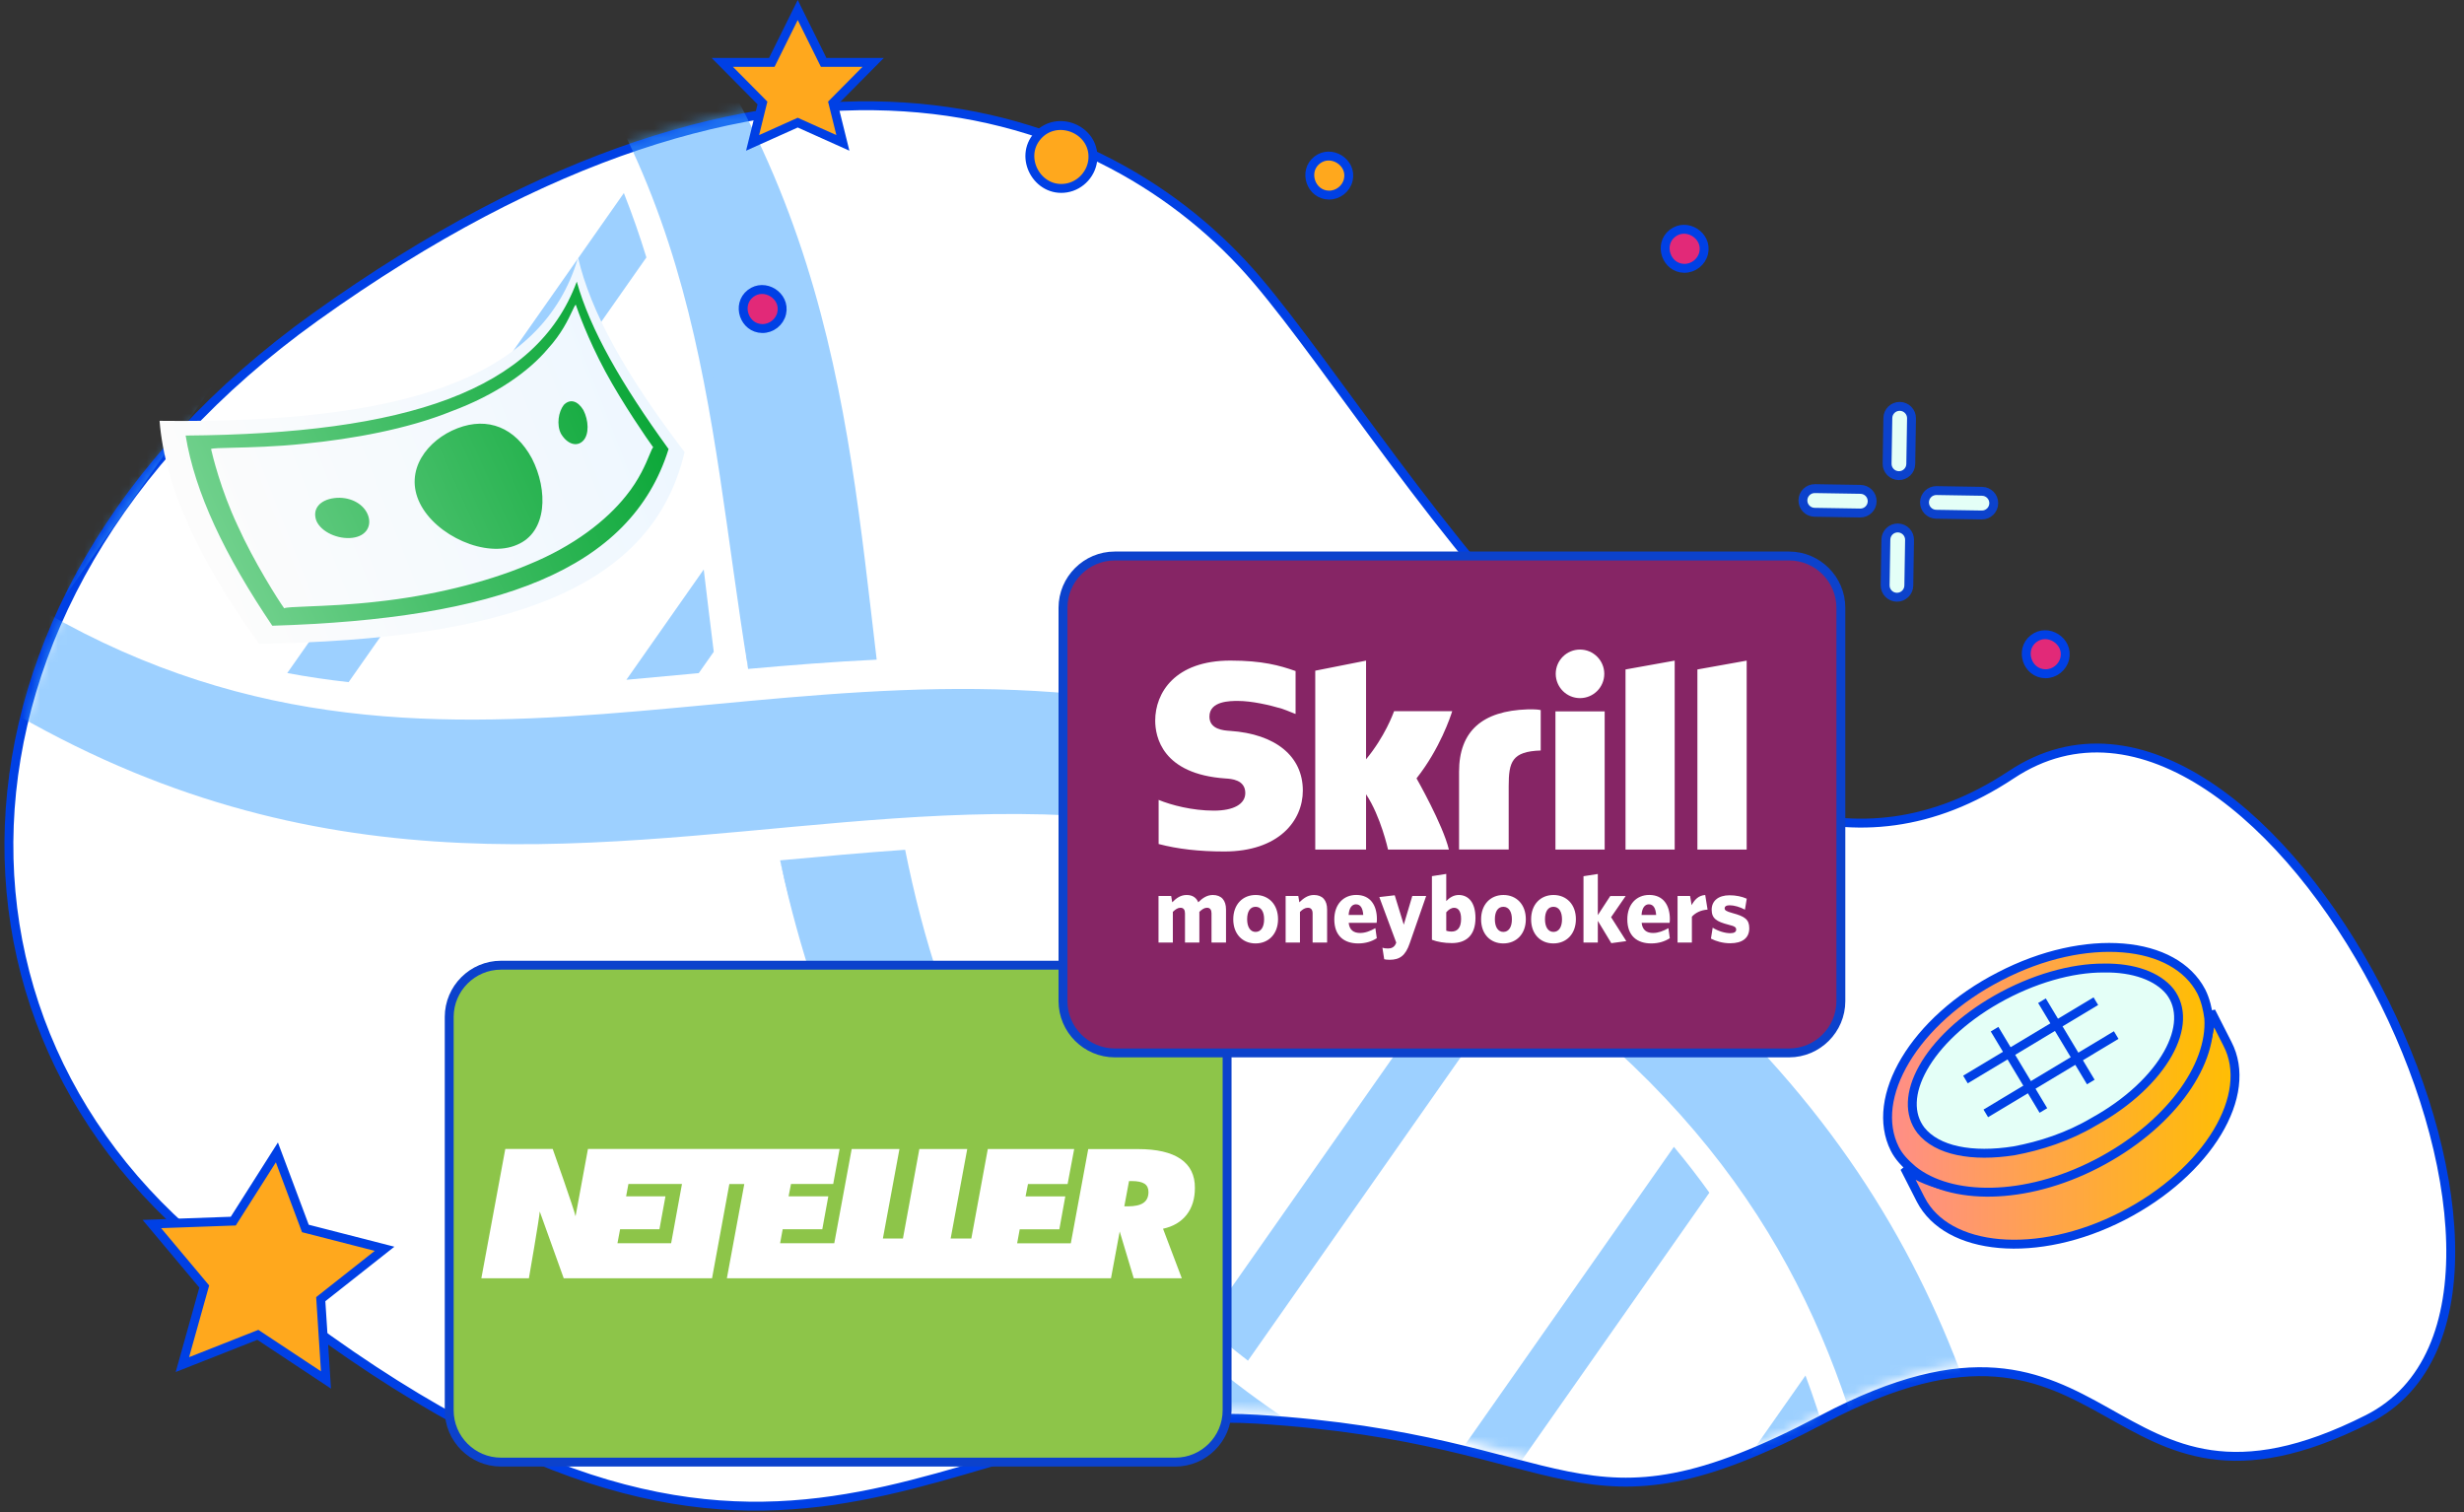 <svg width="277" height="170" viewBox="0 0 277 170" fill="none" xmlns="http://www.w3.org/2000/svg">
<rect x="0" y="0" width="277" height="170" fill="#333333" stroke="none"/>
<path d="M35.433 35.646C-9.489 67.823 -9.169 119.541 28.891 144.531C87.878 191.105 105.183 157.317 141.312 159.535C177.442 161.753 176.969 174.281 204.919 159.535C238.304 141.922 235.906 174.818 266.172 159.535C293.528 145.721 254.873 67.996 226.106 87.086C190.647 110.616 158.271 51.442 141.312 31.481C124.354 11.521 87.765 -1.839 35.433 35.646Z" fill="white" stroke="#0040E5"/>
<mask id="mask0" mask-type="alpha" maskUnits="userSpaceOnUse" x="1" y="11" width="276" height="158">
<path d="M35.922 34.748C-9 66.908 -8.68 118.599 29.381 143.576C88.367 190.126 105.672 156.355 141.802 158.572C177.931 160.788 177.458 173.31 205.409 158.572C238.793 140.968 236.396 173.847 266.662 158.572C294.017 144.765 255.363 67.08 226.595 86.16C191.136 109.678 158.76 50.535 141.802 30.585C124.843 10.634 88.255 -2.718 35.922 34.748Z" fill="#98FFF3"/>
</mask>
<g mask="url(#mask0)">
<g opacity="0.5">
<path d="M182.211 103.609C219.388 132.988 225.381 164.462 230.635 198.306C235.2 227.742 239.513 255.543 270.836 280.294C274.595 283.264 276.104 287.692 274.197 290.181C272.294 292.666 267.701 292.271 263.936 289.297C246.582 275.586 234.45 259.97 226.854 241.568C208.019 195.955 223.265 150.501 175.314 112.609C110.49 61.4 59.021 127.358 -15.132 68.774C-18.897 65.8 -20.401 61.376 -18.494 58.887C-16.591 56.402 -12 56.789 -8.23 59.767C39.74 97.658 79.339 71.488 127.539 78.826C146.956 81.788 164.841 89.885 182.211 103.609Z" fill="#3CA1FF"/>
<path d="M232.66 188.918C261.525 187.365 289.546 186.532 319.475 211.355C320.885 212.523 322.26 213.715 323.572 214.907C327.116 218.122 331.841 218.974 334.127 216.809C336.412 214.644 335.393 210.284 331.849 207.069C294.53 173.213 261.643 173.162 229.934 174.775C230.992 179.51 231.864 184.227 232.66 188.918Z" fill="#3CA1FF"/>
<path d="M208.708 175.749C184.521 176.319 160.607 173.572 135.47 152.725C113.783 134.742 105.78 115.496 101.755 95.526C97.102 95.846 92.419 96.28 87.701 96.714C92.584 118.319 102.493 140.111 128.076 161.329C158.182 186.302 185.243 190.157 211.126 189.816C210.385 185.078 209.619 180.384 208.708 175.749Z" fill="#3CA1FF"/>
<path d="M53.709 -8.434C79.436 17.292 80.379 45.826 84.102 75.195C88.874 74.77 93.686 74.383 98.556 74.153C95.079 44.85 92.765 14.467 62.91 -15.393C59.544 -18.763 54.754 -19.925 52.22 -18.007C49.68 -16.083 50.345 -11.796 53.709 -8.434Z" fill="#3CA1FF"/>
<path d="M232.663 188.917C264.232 186.129 293.935 186.954 323.575 214.907C291.337 186.874 263.441 188.314 232.663 188.917Z" fill="#3CA1FF"/>
<path d="M87.701 96.714C88.338 99.187 89.219 102.631 90.252 105.843C97.501 128.848 110.862 147.857 133.871 165.313C153.243 179.899 171.915 186.598 192.279 188.823C199.443 189.625 204.647 189.71 211.123 189.819C198.844 190.083 186.728 189.732 172.798 185.941C151.584 180.234 131.709 167.108 116.148 150.907C100.111 134.196 92.551 117.62 88.192 98.977L87.701 96.714Z" fill="#3CA1FF"/>
<path d="M53.71 -8.435C79.718 16.4 81.531 46.446 84.103 75.194C79.327 45.922 79.272 18.398 53.71 -8.435Z" fill="#3CA1FF"/>
<path d="M202.97 154.625L190.842 171.922C193.297 172.104 195.75 172.21 198.214 172.261L205.407 162.003C204.686 159.525 203.879 157.065 202.97 154.625Z" fill="#3CA1FF"/>
<path d="M188.178 128.918L162.386 165.698C164.422 166.505 166.455 167.219 168.485 167.849L192.167 134.072C190.929 132.342 189.604 130.622 188.178 128.918Z" fill="#3CA1FF"/>
<path d="M164.081 108.166L135.448 149.004C136.984 150.332 138.6 151.649 140.294 152.956L169.274 111.624C167.535 110.384 165.809 109.236 164.081 108.166Z" fill="#3CA1FF"/>
<path d="M133.612 96.501L114.759 123.391C115.808 125.387 116.95 127.366 118.206 129.334L140.235 97.917C138.019 97.354 135.814 96.886 133.612 96.501Z" fill="#3CA1FF"/>
<path d="M78.068 75.713C78.229 75.699 78.389 75.685 78.553 75.668L80.24 73.266C79.847 70.164 79.483 67.081 79.114 64.015L70.417 76.416C72.953 76.193 75.502 75.952 78.068 75.713Z" fill="#3CA1FF"/>
<path d="M39.191 76.681L72.667 28.938C71.92 26.503 71.078 24.088 70.134 21.701L32.293 75.658C34.597 76.091 36.893 76.425 39.191 76.681Z" fill="#3CA1FF"/>
<path d="M7.462 66.814L55.746 -2.041C54.392 -3.606 52.948 -5.158 51.412 -6.692C51.407 -6.696 51.407 -6.696 51.401 -6.701L2.079 63.635C3.881 64.787 5.675 65.84 7.462 66.814Z" fill="#3CA1FF"/>
</g>
</g>
<path d="M29.203 150.196L28.986 150.053L28.744 150.148L20.505 153.397L22.89 144.873L22.962 144.62L22.792 144.417L17.074 137.596L25.962 137.277L26.225 137.268L26.366 137.045L31.128 129.543L34.239 137.851L34.33 138.095L34.583 138.159L43.233 140.379L36.265 145.88L36.059 146.043L36.076 146.305L36.646 155.125L29.203 150.196Z" fill="#FFA81D" stroke="#0040E5"/>
<path d="M245.27 122.382C247.354 119.564 248.545 116.538 248.564 113.715L250.405 117.332L250.407 117.337C251.893 120.189 251.392 123.762 249.258 127.298C247.128 130.828 243.406 134.246 238.624 136.7C233.845 139.153 228.896 140.148 224.775 139.79C220.648 139.432 217.428 137.731 215.939 134.874C215.938 134.873 215.938 134.873 215.938 134.872L214.109 131.28C216.443 132.991 219.688 133.815 223.308 133.737C227.109 133.656 231.363 132.58 235.509 130.443C239.655 128.305 243.003 125.449 245.27 122.382Z" fill="url(#paint0_linear)" stroke="#0040E5"/>
<path d="M224.786 109.765L224.788 109.764C229.633 107.247 234.581 106.222 238.684 106.564C242.792 106.906 245.98 108.605 247.47 111.462C247.943 112.408 248.187 113.488 248.311 114.474C248.487 117.184 247.372 120.221 245.172 123.123C242.973 126.024 239.715 128.754 235.689 130.83C231.665 132.905 227.559 133.936 223.925 134.014C220.288 134.092 217.163 133.216 215.048 131.528C214.172 130.776 213.471 130.064 213.007 129.136C211.579 126.28 212.082 122.703 214.201 119.166C216.316 115.637 220.005 112.218 224.786 109.765Z" fill="url(#paint1_linear)" stroke="#0040E5"/>
<path d="M235.408 126.081L235.401 126.084L235.395 126.088C232.489 127.812 229.365 128.813 226.436 129.361C224.082 129.734 221.905 129.735 220.089 129.348C218.272 128.962 216.848 128.194 215.941 127.055C214.565 125.258 214.673 122.758 216.186 120.055C217.696 117.357 220.565 114.56 224.476 112.335C228.51 110.041 232.902 108.799 236.496 108.82L236.496 108.82L236.507 108.819C239.853 108.763 242.551 109.734 243.952 111.472C245.326 113.269 245.218 115.769 243.705 118.457C242.194 121.14 239.323 123.91 235.408 126.081Z" fill="#E4FFF7" stroke="#0040E5"/>
<line x1="235.614" y1="112.545" x2="220.954" y2="121.35" stroke="#0040E5"/>
<line x1="235.045" y1="121.631" x2="229.555" y2="112.491" stroke="#0040E5"/>
<line x1="237.901" y1="116.353" x2="223.241" y2="125.158" stroke="#0040E5"/>
<line x1="229.717" y1="124.832" x2="224.227" y2="115.692" stroke="#0040E5"/>
<path d="M17.938 47.306C45.402 47.63 60.978 42.594 64.987 28.961C66.388 35.019 70.318 42.125 76.962 50.817C73.334 66.243 57.082 71.898 29.124 72.371C22.437 63.068 18.529 54.776 17.938 47.306Z" fill="url(#paint2_linear)"/>
<path fill-rule="evenodd" clip-rule="evenodd" d="M64.839 31.658C66.34 37.032 69.863 43.173 75.161 50.479C70.901 64.151 55.797 69.576 30.61 70.34C25.269 62.424 21.915 55.383 20.869 48.961C45.632 48.777 60.311 43.932 64.839 31.658ZM26.703 59.064C28.512 63.104 31.368 67.6 31.952 68.383C32.091 68.273 33.075 68.233 34.589 68.172C36.579 68.092 39.484 67.975 42.582 67.611C48.146 67.007 54.456 65.567 59.427 63.459C64.506 61.387 68.174 58.504 70.37 55.747C71.862 53.919 72.601 52.133 73.021 51.119C73.21 50.663 73.334 50.362 73.433 50.283C72.849 49.499 69.997 45.364 68.049 41.756C66.028 38.006 64.912 34.784 64.726 34.247C64.629 34.324 64.505 34.588 64.319 34.985C63.888 35.904 63.122 37.534 61.585 39.209C59.459 41.749 55.752 44.381 50.742 46.237C45.805 48.236 39.6 49.352 34.179 49.883C31.035 50.217 28.102 50.285 26.143 50.331C24.79 50.362 23.901 50.383 23.726 50.473C23.878 51.118 24.786 54.989 26.703 59.064ZM65.584 46.099C64.96 45.064 64.094 44.787 63.384 45.514C62.782 46.276 62.548 47.752 63.063 48.752C63.76 49.93 64.842 50.277 65.552 49.55C66.263 48.823 66.172 47.242 65.584 46.099ZM37.592 55.988C39.207 55.79 40.761 56.526 41.315 57.778C41.869 59.029 41.236 60.259 39.621 60.457C38.006 60.656 36.127 59.816 35.574 58.564C35.054 57.204 35.977 56.187 37.592 55.988ZM59.79 51.522C57.916 48.058 54.846 46.836 51.447 48.134C48.048 49.432 45.393 52.878 47.197 56.559C49.002 60.239 54.639 62.761 58.107 61.247C61.541 59.84 61.629 55.095 59.79 51.522Z" fill="url(#paint3_linear)"/>
<path d="M188.009 26.229L188.009 26.229C189.599 24.982 191.976 26.48 191.524 28.448L191.524 28.448C191.295 29.449 190.367 30.179 189.336 30.163C187.314 30.13 186.418 27.478 188.009 26.229Z" fill="#E22978" stroke="#0040E5"/>
<path d="M84.361 32.999L84.361 32.999C85.951 31.752 88.327 33.25 87.876 35.217L87.876 35.218C87.647 36.218 86.718 36.949 85.688 36.932C83.665 36.9 82.769 34.248 84.361 32.999Z" fill="#E22978" stroke="#0040E5"/>
<path d="M116.655 15.261L116.655 15.261C118.83 12.829 123.026 14.53 122.865 17.793L122.865 17.793C122.783 19.449 121.516 20.87 119.874 21.135C116.647 21.655 114.474 17.699 116.655 15.261Z" fill="#FFA81D" stroke="#0040E5"/>
<path d="M148.059 17.999L148.059 17.999C149.648 16.752 152.025 18.25 151.574 20.217L151.574 20.218C151.345 21.218 150.416 21.949 149.386 21.932C147.363 21.9 146.467 19.247 148.059 17.999Z" fill="#FFA81D" stroke="#0040E5"/>
<path d="M228.602 71.805L228.602 71.805C230.191 70.558 232.568 72.055 232.117 74.023L232.117 74.023C231.888 75.024 230.959 75.755 229.929 75.738C227.906 75.705 227.01 73.053 228.602 71.805Z" fill="#E22978" stroke="#0040E5"/>
<path d="M92.458 6.737L92.596 7.015H92.906H98.16L93.841 11.375L93.644 11.575L93.711 11.847L94.755 16.063L89.884 13.877L89.68 13.785L89.475 13.877L84.604 16.063L85.648 11.847L85.715 11.575L85.518 11.375L81.199 7.015H86.453H86.763L86.901 6.737L89.68 1.127L92.458 6.737Z" fill="#FFA81D" stroke="#0040E5"/>
<path d="M132.13 164.359H56.318C53.119 164.359 50.5 161.74 50.5 158.542V114.318C50.5 111.119 53.119 108.5 56.318 108.5H132.13C135.329 108.5 137.948 111.119 137.948 114.318V158.542C137.948 161.74 135.329 164.359 132.13 164.359Z" fill="#8DC549" stroke="#0C42CC"/>
<path d="M128.542 135.217C128.175 135.476 127.575 135.608 126.785 135.608H126.394L126.924 132.765H127.221C127.878 132.765 128.358 132.867 128.662 133.062C128.959 133.252 129.11 133.574 129.11 133.991C129.11 134.547 128.921 134.958 128.542 135.217ZM75.448 139.759H69.414L69.711 138.18H74.134L74.81 134.484H70.387L70.646 133.094H76.667L75.448 139.759ZM132.718 130.276C131.631 129.537 130.039 129.171 127.935 129.171H122.338L120.379 139.765H114.346L114.636 138.186H119.09L119.76 134.49H115.293L115.565 133.1H120.019L120.758 129.164H111.048L109.197 139.222H106.872L108.736 129.164H103.353L101.508 139.222H99.253L101.116 129.164H95.746L93.788 139.759H87.698L87.988 138.18H92.442L93.118 134.484H88.652L88.923 133.094H93.668L94.388 129.158H66.097L64.701 136.727C64.562 135.987 62.136 129.158 62.136 129.158H56.804L54.113 143.695H59.458C59.458 143.695 60.645 136.872 60.677 136.183L63.374 143.695H63.431H80.047L81.993 133.1H83.673L81.715 143.695H124.896L125.875 138.432L127.455 143.695H132.857L130.746 138.123C131.884 137.883 132.774 137.352 133.4 136.556C134.019 135.76 134.329 134.749 134.329 133.543C134.341 132.108 133.804 131.015 132.718 130.276Z" fill="white"/>
<path d="M201.13 118.359H125.318C122.119 118.359 119.5 115.74 119.5 112.542V68.318C119.5 65.119 122.119 62.5 125.318 62.5H201.13C204.329 62.5 206.948 65.119 206.948 68.318V112.542C206.948 115.74 204.329 118.359 201.13 118.359Z" fill="#862565" stroke="#0C42CC"/>
<path d="M182.739 75.255L188.267 74.263V95.503H182.739V75.255ZM190.82 75.255V95.503H196.36V74.263L190.82 75.255ZM174.861 95.503H180.396V79.968H174.861V95.503ZM138.282 82.16C137.581 82.116 135.963 82.008 135.963 80.555C135.963 78.793 138.295 78.793 139.166 78.793C140.708 78.793 142.698 79.247 144.119 79.671C144.119 79.671 144.915 79.949 145.585 80.239L145.648 80.252V80.189V75.431L145.566 75.406C143.886 74.819 141.933 74.257 138.32 74.257C132.078 74.257 129.867 77.889 129.867 81.004C129.867 82.798 130.637 87.025 137.783 87.511C138.389 87.549 139.994 87.637 139.994 89.147C139.994 90.392 138.68 91.125 136.462 91.125C134.036 91.125 131.68 90.506 130.252 89.918V94.877C132.394 95.44 134.807 95.718 137.631 95.718C143.734 95.718 146.463 92.281 146.463 88.869C146.463 85.016 143.406 82.507 138.282 82.16ZM171.74 79.74C166.623 79.904 164.026 82.198 164.026 86.759V95.496H169.605V88.376C169.605 85.647 169.965 84.472 173.206 84.365V79.822C172.663 79.702 171.74 79.74 171.74 79.74ZM156.723 79.949C156.597 80.258 155.712 82.76 153.571 85.357V74.263L147.859 75.394V95.503H153.571V89.286C155.226 91.769 156.041 95.503 156.041 95.503H162.883C162.207 92.692 159.244 87.498 159.244 87.498C161.897 84.131 163.066 80.543 163.256 79.949H156.723ZM177.622 78.477C179.126 78.477 180.351 77.257 180.351 75.747C180.351 74.244 179.126 73.018 177.622 73.018C176.119 73.018 174.893 74.237 174.893 75.747C174.899 77.257 176.119 78.477 177.622 78.477Z" fill="white"/>
<path d="M136.197 105.952V102.673C136.197 102.301 136.058 102.042 135.685 102.042C135.394 102.042 135.123 102.225 134.832 102.503V105.952H133.215V102.673C133.215 102.301 133.076 102.042 132.703 102.042C132.406 102.042 132.141 102.225 131.85 102.503V105.952H130.239V100.715H131.661L131.781 101.429C132.248 100.949 132.735 100.607 133.404 100.607C134.118 100.607 134.516 100.961 134.706 101.429C135.173 100.961 135.691 100.607 136.342 100.607C137.315 100.607 137.827 101.214 137.827 102.231V105.952H136.197ZM141.144 106.053C139.703 106.053 138.642 105.017 138.642 103.343C138.642 101.662 139.709 100.607 141.156 100.607C142.609 100.607 143.677 101.656 143.677 103.33C143.671 105.011 142.597 106.053 141.144 106.053ZM141.15 101.934C140.531 101.934 140.202 102.477 140.202 103.337C140.202 104.183 140.543 104.758 141.15 104.758C141.769 104.758 142.11 104.19 142.11 103.349C142.117 102.496 141.775 101.934 141.15 101.934ZM147.562 105.952V102.673C147.562 102.301 147.411 102.042 147.025 102.042C146.716 102.042 146.425 102.225 146.141 102.509V105.952H144.53V100.715H145.951L146.071 101.429C146.539 100.968 147.044 100.607 147.708 100.607C148.681 100.607 149.192 101.214 149.192 102.231V105.952H147.562V105.952ZM154.758 103.735H151.618C151.7 104.556 152.193 104.878 152.901 104.878C153.476 104.878 154.044 104.663 154.619 104.335L154.777 105.466C154.215 105.832 153.514 106.053 152.692 106.053C151.119 106.053 150.001 105.219 150.001 103.349C150.001 101.637 151.05 100.601 152.471 100.601C154.076 100.601 154.79 101.795 154.79 103.318C154.79 103.482 154.783 103.653 154.758 103.735ZM152.433 101.656C151.985 101.656 151.663 102.054 151.612 102.85H153.255C153.204 102.06 152.926 101.656 152.433 101.656ZM158.473 106.053C158.006 107.418 157.361 107.892 156.218 107.892C155.895 107.892 155.756 107.86 155.611 107.829L155.409 106.533C155.58 106.59 155.737 106.622 156.047 106.622C156.413 106.622 156.729 106.483 156.9 106.116L156.963 105.959L155.061 100.841L156.793 100.639L157.81 103.943L158.77 100.715H160.33L158.473 106.053ZM163.218 106.015C162.371 106.015 161.581 105.876 160.975 105.643V98.491L162.586 98.238V101.29C162.921 100.949 163.369 100.607 163.988 100.607C165.056 100.607 165.871 101.422 165.871 103.191C165.871 105.137 164.829 106.015 163.218 106.015ZM163.477 102.048C163.135 102.048 162.858 102.25 162.586 102.553V104.625C162.801 104.689 162.927 104.72 163.173 104.72C163.805 104.72 164.254 104.335 164.254 103.299C164.254 102.421 163.932 102.048 163.477 102.048ZM168.998 106.053C167.558 106.053 166.503 105.017 166.503 103.343C166.503 101.662 167.571 100.607 169.011 100.607C170.464 100.607 171.532 101.656 171.532 103.33C171.532 105.011 170.451 106.053 168.998 106.053ZM169.005 101.934C168.385 101.934 168.051 102.477 168.051 103.337C168.051 104.183 168.392 104.758 169.005 104.758C169.624 104.758 169.965 104.19 169.965 103.349C169.971 102.496 169.624 101.934 169.005 101.934ZM174.627 106.053C173.187 106.053 172.126 105.017 172.126 103.343C172.126 101.662 173.193 100.607 174.64 100.607C176.093 100.607 177.161 101.656 177.161 103.33C177.154 105.011 176.08 106.053 174.627 106.053ZM174.64 101.934C174.021 101.934 173.686 102.477 173.686 103.337C173.686 104.183 174.027 104.758 174.64 104.758C175.259 104.758 175.6 104.19 175.6 103.349C175.6 102.496 175.259 101.934 174.64 101.934ZM181.141 106.022L179.625 103.514V105.952H178.014V98.497L179.625 98.245V102.869L181.027 100.721H182.758L181.116 103.103L182.828 105.794L181.141 106.022ZM187.692 103.735H184.552C184.635 104.556 185.127 104.878 185.835 104.878C186.41 104.878 186.978 104.663 187.56 104.335L187.718 105.466C187.149 105.832 186.454 106.053 185.633 106.053C184.06 106.053 182.941 105.219 182.941 103.349C182.941 101.637 183.99 100.601 185.405 100.601C187.01 100.601 187.724 101.795 187.724 103.318C187.724 103.482 187.711 103.653 187.692 103.735ZM185.361 101.656C184.913 101.656 184.59 102.054 184.54 102.85H186.182C186.126 102.06 185.854 101.656 185.361 101.656ZM190.2 103.046V105.952H188.589V100.715H189.998L190.169 101.751C190.491 101.157 190.927 100.664 191.698 100.607L191.963 102.25C191.18 102.307 190.592 102.616 190.2 103.046ZM194.503 106.034C193.669 106.034 192.892 105.801 192.342 105.51L192.538 104.284C193.157 104.67 193.915 104.903 194.515 104.903C194.964 104.903 195.179 104.752 195.179 104.505C195.179 104.24 195.034 104.12 194.294 103.943C192.98 103.602 192.424 103.248 192.424 102.263C192.424 101.29 193.151 100.639 194.433 100.639C195.141 100.639 195.823 100.778 196.367 101.024L196.164 102.256C195.596 101.947 194.945 101.764 194.44 101.764C194.054 101.764 193.884 101.903 193.884 102.105C193.884 102.32 194.035 102.44 194.768 102.642C196.158 103.014 196.651 103.368 196.651 104.341C196.651 105.434 195.893 106.034 194.503 106.034Z" fill="white"/>
<path d="M213.455 53.468C212.72 53.456 212.134 52.85 212.146 52.116L212.229 46.99C212.241 46.255 212.846 45.669 213.581 45.681C214.316 45.693 214.902 46.298 214.89 47.033L214.807 52.158C214.796 52.893 214.19 53.48 213.455 53.468Z" fill="#E4FFF7" stroke="#0C42CC"/>
<path d="M213.235 67.136C212.5 67.124 211.914 66.519 211.926 65.784L212.009 60.658C212.02 59.923 212.626 59.337 213.361 59.349C214.095 59.361 214.682 59.966 214.67 60.701L214.587 65.826C214.575 66.561 213.97 67.147 213.235 67.136Z" fill="#E4FFF7" stroke="#0C42CC"/>
<path d="M222.784 57.89L217.658 57.808C216.923 57.796 216.337 57.191 216.349 56.456C216.361 55.721 216.966 55.135 217.701 55.146L222.826 55.229C223.561 55.241 224.147 55.846 224.136 56.581C224.124 57.316 223.518 57.902 222.784 57.89Z" fill="#E4FFF7" stroke="#0C42CC"/>
<path d="M209.116 57.67L203.99 57.587C203.255 57.575 202.669 56.97 202.681 56.235C202.693 55.5 203.298 54.914 204.033 54.926L209.158 55.009C209.893 55.02 210.479 55.626 210.468 56.361C210.456 57.096 209.85 57.682 209.116 57.67Z" fill="#E4FFF7" stroke="#0C42CC"/>
<defs>
<linearGradient id="paint0_linear" x1="212.218" y1="125.742" x2="251.689" y2="125.742" gradientUnits="userSpaceOnUse">
<stop stop-color="#FF8C8C"/>
<stop offset="1" stop-color="#FFBF00"/>
</linearGradient>
<linearGradient id="paint1_linear" x1="211.375" y1="120.203" x2="248.762" y2="120.203" gradientUnits="userSpaceOnUse">
<stop stop-color="#FF8C8C"/>
<stop offset="1" stop-color="#FFBF00"/>
</linearGradient>
<linearGradient id="paint2_linear" x1="71.807" y1="41.327" x2="22.433" y2="60.639" gradientUnits="userSpaceOnUse">
<stop stop-color="#EEF7FF"/>
<stop offset="1" stop-color="#FCFCFC"/>
</linearGradient>
<linearGradient id="paint3_linear" x1="74.939" y1="40.416" x2="25.006" y2="62.782" gradientUnits="userSpaceOnUse">
<stop stop-color="#04A432"/>
<stop offset="1" stop-color="#71D18D"/>
</linearGradient>
</defs>
</svg>
